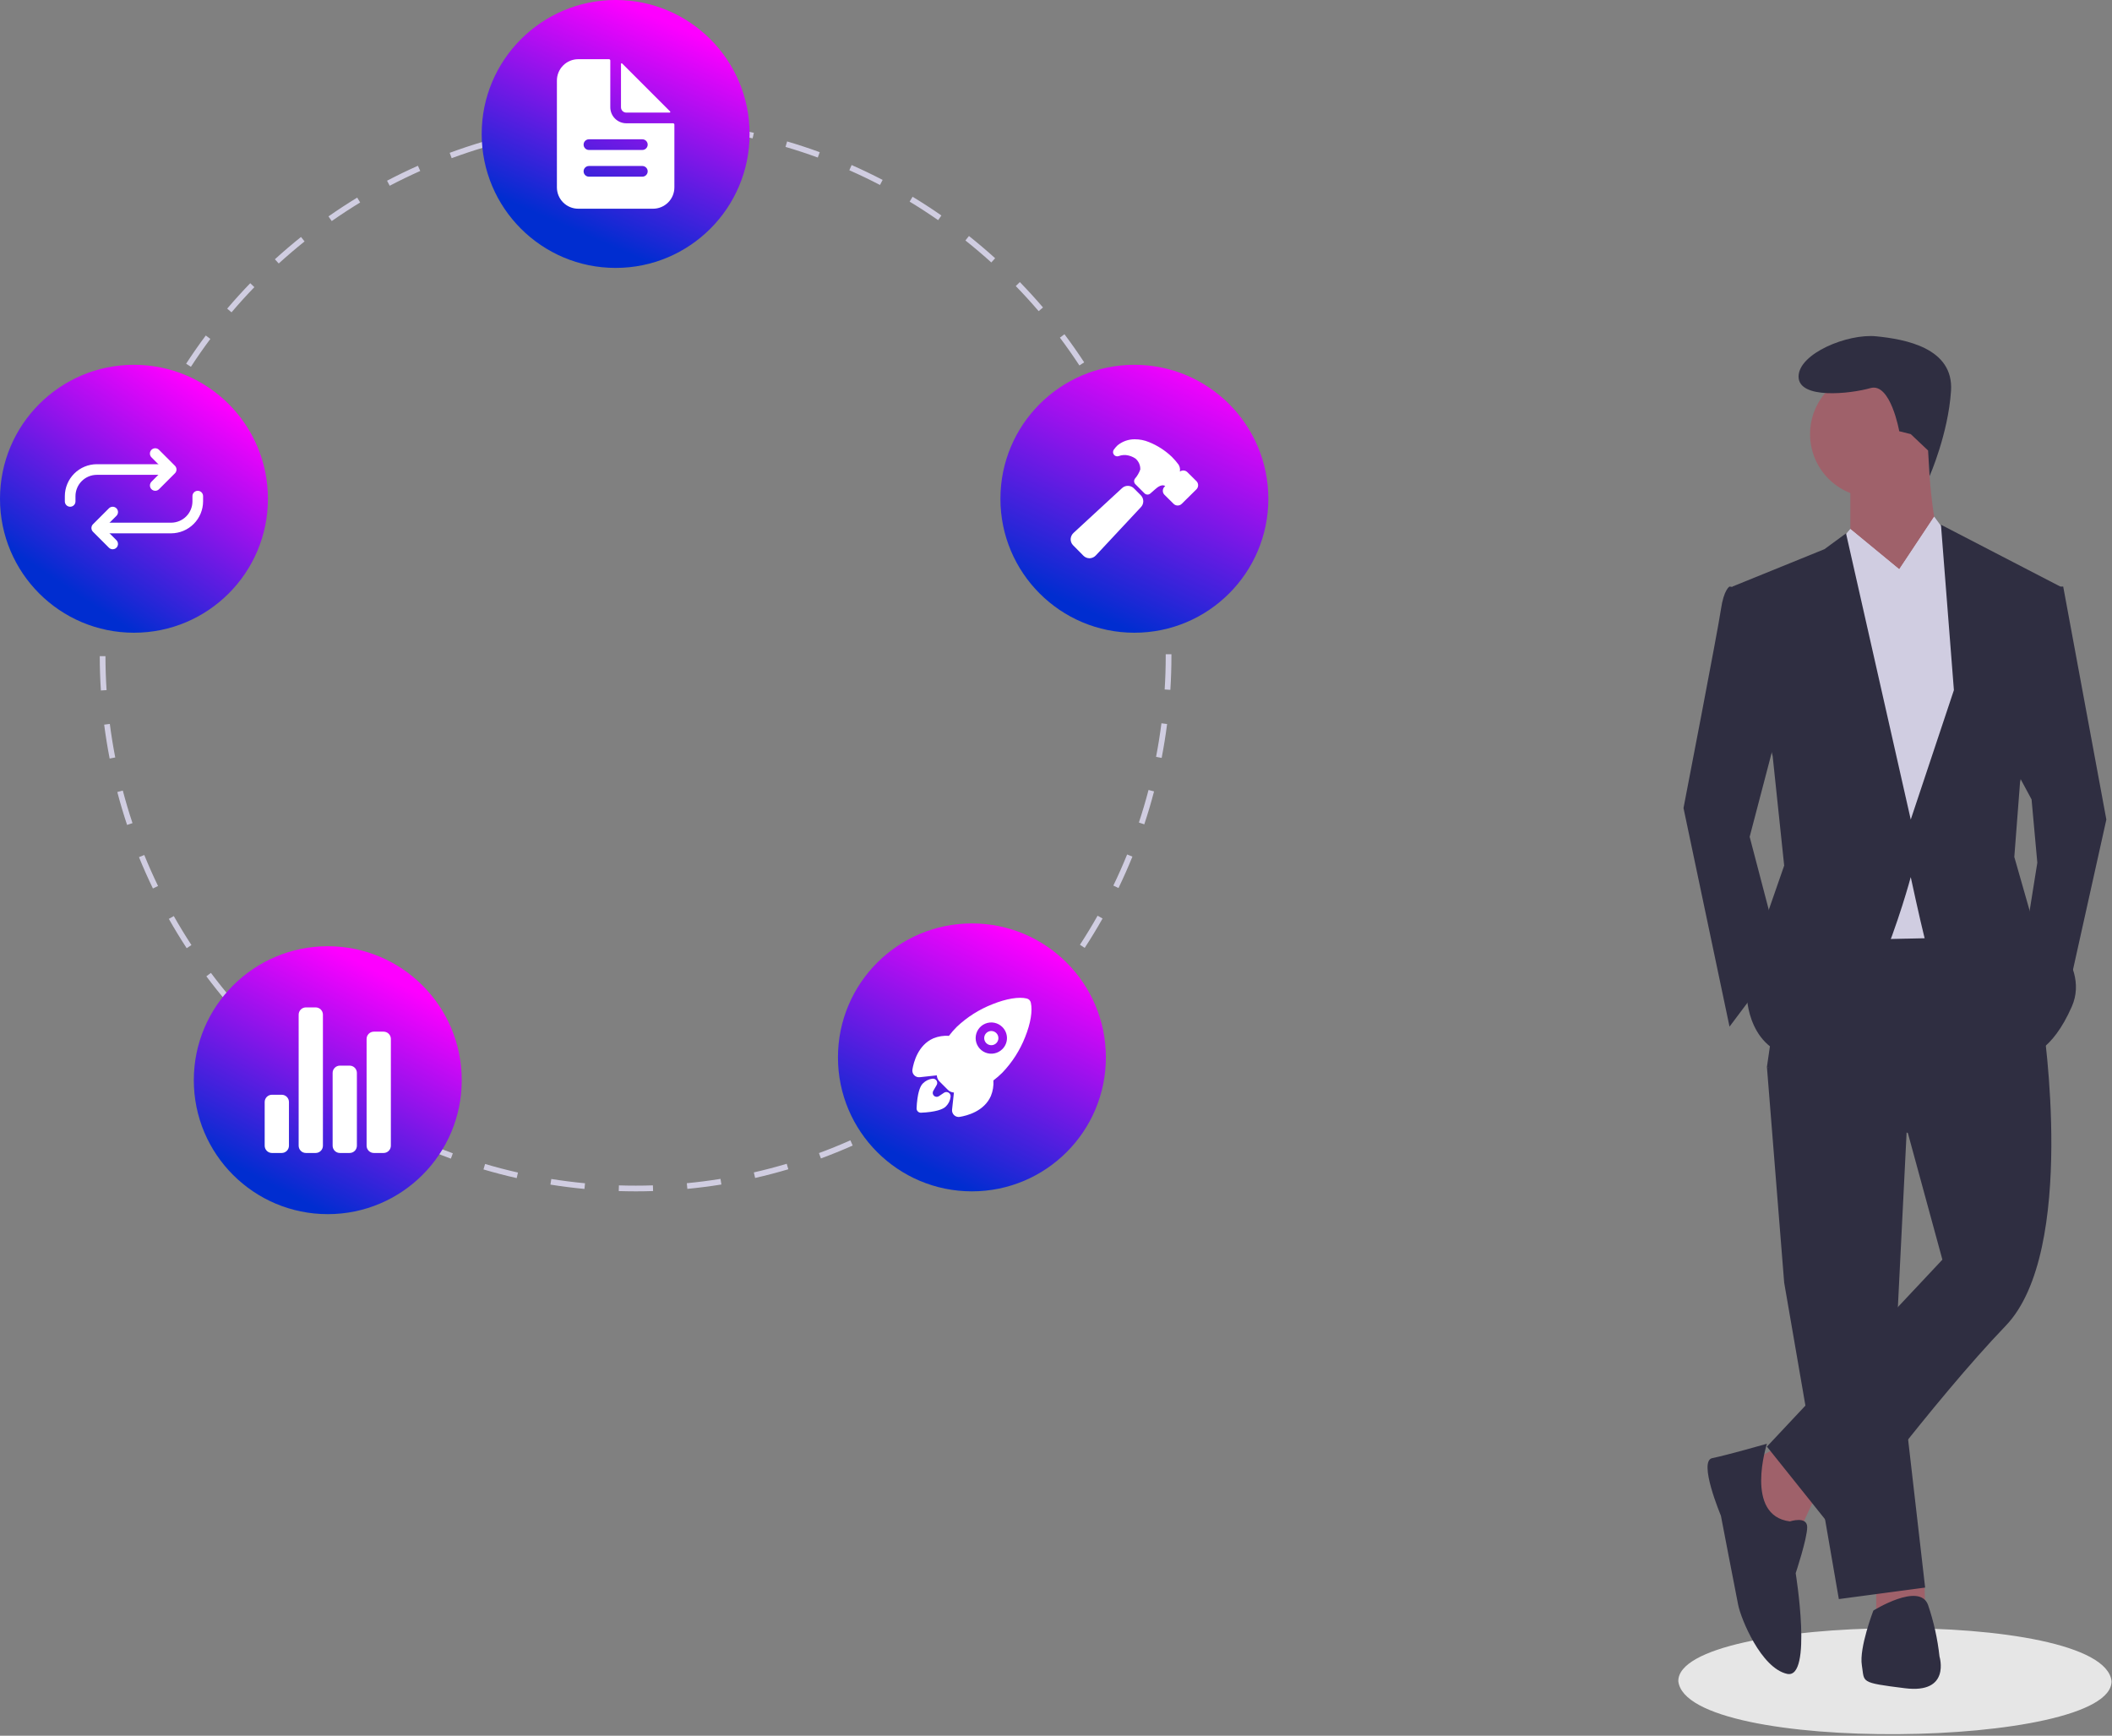 <svg width="741" height="609" viewBox="0 0 741 609" fill="none" xmlns="http://www.w3.org/2000/svg">
<rect x="0" y="0" width="741" height="609" fill="#808080" stroke="none"/>
<g clip-path="url(#clip0_321_18388)">
<path d="M740.84 589.863C741.066 613.568 591.686 615.741 588.84 589.864C588.614 566.16 737.995 563.988 740.84 589.863Z" fill="#E6E6E6"/>
<path d="M623.966 507.569L612.864 513.624L619.929 536.837L631.03 537.846L637.086 524.726L623.966 507.569Z" fill="#9F616A"/>
<path d="M658.28 553.994V565.095L675.437 564.086L675.198 554.943L658.28 553.994Z" fill="#9F616A"/>
<path d="M619.929 374.348L625.984 450.042L645.16 561.058L675.437 557.021L665.345 469.217L669.382 388.478L619.929 374.348Z" fill="#2F2E41"/>
<path d="M700.668 317.831L628.003 318.84L619.929 374.349L669.382 397.561L681.493 441.968L619.929 507.569L644.151 537.846C644.151 537.846 678.465 491.421 703.696 465.181C728.927 438.94 716.816 359.21 716.816 359.21L700.668 317.831Z" fill="#2F2E41"/>
<path d="M657.271 174.518C669.533 174.518 679.474 164.578 679.474 152.315C679.474 140.052 669.533 130.112 657.271 130.112C645.008 130.112 635.067 140.052 635.067 152.315C635.067 164.578 645.008 174.518 657.271 174.518Z" fill="#9F616A"/>
<path d="M649.197 167.454V189.657L664.336 213.879C664.336 213.879 687.548 196.722 682.502 192.685C677.456 188.648 676.446 157.361 676.446 157.361L649.197 167.454Z" fill="#9F616A"/>
<path d="M649.197 185.62L634.058 203.786L640.114 329.941L687.548 328.932L695.622 218.925L685.53 190.666L678.607 181.247L666.354 199.749L649.197 185.62Z" fill="#D0CDE1"/>
<path d="M624.975 251.221L613.873 293.609L624.975 335.997L606.809 360.219L590.661 283.517C590.661 283.517 602.772 220.944 603.781 213.879C604.79 206.814 606.809 205.805 606.809 205.805L614.883 206.814L624.975 251.221Z" fill="#2F2E41"/>
<path d="M705.714 267.368L712.779 280.489L714.798 302.692L710.761 327.923L724.89 351.136L739.019 287.553L723.881 205.804H717.825L705.714 267.368Z" fill="#2F2E41"/>
<path d="M619.929 506.56C619.929 506.56 605.799 510.597 600.753 511.606C595.707 512.615 603.781 531.791 603.781 531.791C603.781 531.791 608.827 558.031 609.836 563.077C610.846 568.123 617.91 585.281 626.994 587.299C636.077 589.318 630.021 551.976 630.021 551.976C630.021 551.976 634.058 539.865 634.058 535.828C634.058 531.791 628.003 533.809 628.003 533.809C611.855 531.791 619.929 506.56 619.929 506.56Z" fill="#2F2E41"/>
<path d="M653.234 584.271C654.243 590.327 652.225 590.327 668.373 592.345C684.521 594.364 680.484 581.244 680.484 581.244C679.808 575.058 678.455 568.966 676.447 563.077C673.419 555.003 657.271 565.096 657.271 565.096C657.271 565.096 652.225 578.216 653.234 584.271Z" fill="#2F2E41"/>
<path d="M676.473 158.066L676.999 167.041C676.999 167.041 683.511 152.315 684.52 137.176C685.53 122.037 668.372 119.01 658.28 118C648.188 116.991 631.031 124.056 631.031 132.13C631.031 140.204 649.197 138.185 656.262 136.167C663.326 134.148 666.354 151.306 666.354 151.306L670.391 152.315L676.473 158.066Z" fill="#2F2E41"/>
<path d="M643.24 192.767L649.197 185.62L666.354 199.749L649.197 211.86L643.24 192.767Z" fill="#D0CDE1"/>
<path d="M685.53 190.666L678.465 181.583L666.354 199.749L681.493 210.851L685.53 190.666Z" fill="#D0CDE1"/>
<path d="M621.947 265.35L625.984 303.701L617.91 326.914L612.864 349.117C612.864 349.117 612.864 370.312 633.049 371.321C653.234 372.33 670.391 307.738 670.391 307.738C670.391 307.738 673.419 321.868 675.437 329.942C677.456 338.016 711.77 370.312 711.77 370.312C711.77 370.312 719.844 369.302 726.909 353.154C733.973 337.007 712.779 321.868 712.779 321.868L706.724 300.674L708.742 274.433L722.872 205.805L680.988 184.106L685.53 242.138L670.391 287.553L647.683 187.134L640.114 192.685L607.818 205.805L621.947 265.35Z" fill="#2F2E41"/>
<path d="M223.084 418C221.089 417.984 219.07 417.971 217.088 417.909L217.149 415.91C219.111 415.971 221.118 415.998 223.085 416C225.061 416 227.075 415.968 229.072 415.903L229.137 417.901C227.117 417.967 225.082 418 223.084 418ZM205.065 417.155C201.084 416.778 197.063 416.268 193.115 415.638L193.43 413.663C197.336 414.286 201.315 414.792 205.254 415.165L205.065 417.155ZM241.158 417.134L240.967 415.144C244.905 414.767 248.883 414.256 252.789 413.627L253.107 415.602C249.159 416.237 245.138 416.753 241.158 417.134ZM181.285 413.355C177.387 412.472 173.464 411.448 169.627 410.314L170.194 408.396C173.99 409.518 177.871 410.53 181.728 411.404L181.285 413.355ZM264.934 413.306L264.489 411.356C268.355 410.475 272.234 409.458 276.019 408.334L276.588 410.252C272.763 411.388 268.841 412.415 264.934 413.306ZM158.189 406.529C154.427 405.147 150.663 403.626 147.002 402.006L147.812 400.178C151.433 401.779 155.156 403.285 158.878 404.652L158.189 406.529ZM288.022 406.451L287.33 404.574C291.029 403.212 294.739 401.707 298.358 400.101L299.169 401.93C295.511 403.553 291.76 405.074 288.022 406.451ZM136.134 396.771C132.594 394.924 129.059 392.932 125.628 390.852L126.665 389.141C130.06 391.2 133.557 393.17 137.06 394.998L136.134 396.771ZM310.007 396.698L309.081 394.926C312.575 393.099 316.065 391.129 319.45 389.071L320.489 390.78C317.066 392.86 313.54 394.851 310.007 396.698ZM115.525 384.271C112.247 381.983 108.997 379.557 105.866 377.061L107.113 375.496C110.211 377.967 113.426 380.367 116.67 382.631L115.525 384.271ZM330.575 384.2L329.429 382.561C332.672 380.295 335.883 377.894 338.973 375.427L340.221 376.989C337.098 379.483 333.853 381.909 330.575 384.2ZM96.688 369.247C93.724 366.557 90.81 363.737 88.028 360.869L89.464 359.477C92.216 362.314 95.1 365.104 98.033 367.767L96.688 369.247ZM349.39 369.178L348.044 367.697C350.97 365.04 353.851 362.249 356.607 359.404L358.043 360.795C355.258 363.671 352.346 366.491 349.39 369.178ZM79.921 351.959C77.326 348.916 74.795 345.751 72.399 342.552L74.001 341.352C76.371 344.518 78.874 347.65 81.442 350.66L79.921 351.959ZM366.148 351.876L364.627 350.579C367.194 347.566 369.698 344.431 372.068 341.261L373.67 342.458C371.274 345.662 368.744 348.831 366.148 351.876ZM65.495 332.685C63.307 329.334 61.201 325.874 59.236 322.4L60.977 321.416C62.921 324.852 65.004 328.276 67.169 331.591L65.495 332.685ZM380.577 332.576L378.901 331.484C381.067 328.163 383.15 324.733 385.095 321.289L386.837 322.271C384.872 325.754 382.766 329.221 380.577 332.576ZM53.651 311.738C51.911 308.139 50.267 304.439 48.765 300.742L50.618 299.99C52.104 303.646 53.73 307.307 55.452 310.867L53.651 311.738ZM392.424 311.582L390.623 310.713C392.344 307.146 393.971 303.477 395.459 299.803L397.313 300.553C395.809 304.267 394.164 307.977 392.424 311.582ZM44.59 289.44C43.325 285.642 42.169 281.756 41.155 277.891L43.089 277.383C44.093 281.206 45.236 285.051 46.488 288.808L44.59 289.44ZM401.479 289.228L399.581 288.6C400.825 284.847 401.965 281.001 402.966 277.17L404.901 277.676C403.889 281.549 402.737 285.435 401.479 289.228ZM38.472 266.146C37.708 262.223 37.061 258.222 36.55 254.254L38.533 253.998C39.039 257.924 39.679 261.882 40.435 265.764L38.472 266.146ZM407.57 265.927L405.607 265.548C406.357 261.667 406.993 257.707 407.494 253.778L409.479 254.032C408.972 258.003 408.329 262.005 407.57 265.927ZM35.394 242.264C35.137 238.277 35.005 234.226 35.001 230.221L37.001 230.219C37.005 234.182 37.136 238.19 37.39 242.135L35.394 242.264ZM410.621 242.04L408.625 241.913C408.874 237.973 409 233.964 409 230L408.999 229.561H410.999L411 229.993C411 234.006 410.872 238.057 410.621 242.04ZM37.362 218.305L35.366 218.182C35.614 214.188 35.993 210.152 36.494 206.188L38.478 206.438C37.982 210.361 37.607 214.353 37.362 218.305ZM408.598 217.648C408.338 213.695 407.948 209.704 407.439 205.786L409.422 205.528C409.937 209.488 410.331 213.521 410.594 217.518L408.598 217.648ZM40.351 194.668L38.387 194.29C39.142 190.365 40.035 186.411 41.042 182.539L42.978 183.042C41.981 186.873 41.098 190.784 40.351 194.668ZM405.522 194.023C404.761 190.137 403.862 186.229 402.854 182.406L404.788 181.896C405.808 185.76 406.715 189.71 407.485 193.638L405.522 194.023ZM46.35 171.609L44.45 170.982C45.706 167.182 47.103 163.37 48.605 159.652L50.459 160.401C48.974 164.079 47.591 167.85 46.35 171.609ZM399.444 170.986C398.188 167.232 396.795 163.472 395.302 159.809L397.153 159.054C398.663 162.756 400.072 166.557 401.341 170.351L399.444 170.986ZM55.283 149.483L53.48 148.616C55.215 145.009 57.091 141.411 59.056 137.92L60.799 138.902C58.855 142.354 56.999 145.914 55.283 149.483ZM390.455 148.937C388.732 145.386 386.87 141.839 384.917 138.395L386.657 137.409C388.631 140.89 390.514 144.475 392.254 148.065L390.455 148.937ZM66.981 128.698L65.304 127.607C67.485 124.255 69.805 120.927 72.198 117.718L73.802 118.913C71.434 122.089 69.138 125.381 66.981 128.698ZM378.713 128.227C376.549 124.922 374.247 121.641 371.87 118.474L373.47 117.273C375.872 120.475 378.199 123.791 380.387 127.132L378.713 128.227ZM81.232 109.586L79.709 108.291C82.299 105.244 85.022 102.24 87.803 99.364L89.241 100.753C86.49 103.6 83.796 106.572 81.232 109.586ZM364.417 109.174C361.846 106.168 359.143 103.205 356.385 100.367L357.818 98.973C360.606 101.841 363.338 104.836 365.937 107.874L364.417 109.174ZM97.794 92.449L96.448 90.971C99.407 88.275 102.489 85.642 105.607 83.147L106.857 84.709C103.772 87.178 100.723 89.782 97.794 92.449ZM347.806 92.086C344.873 89.432 341.815 86.835 338.716 84.369L339.962 82.804C343.094 85.296 346.185 87.92 349.147 90.604L347.806 92.086ZM116.393 77.563L115.246 75.925C118.518 73.632 121.909 71.415 125.323 69.334L126.364 71.042C122.986 73.1 119.631 75.294 116.393 77.563ZM329.151 77.245C325.896 74.978 322.53 72.792 319.148 70.746L320.184 69.035C323.602 71.103 327.004 73.312 330.294 75.603L329.151 77.245ZM136.727 65.175L135.798 63.404C139.334 61.549 142.979 59.785 146.629 58.159L147.443 59.986C143.831 61.594 140.226 63.34 136.727 65.175ZM308.747 64.901C305.235 63.073 301.616 61.335 297.989 59.735L298.797 57.905C302.462 59.522 306.121 61.279 309.671 63.126L308.747 64.901ZM158.466 55.5L157.771 53.624C161.521 52.237 165.367 50.953 169.201 49.81L169.772 51.727C165.979 52.858 162.175 54.127 158.466 55.5ZM286.917 55.273C283.2 53.913 279.392 52.657 275.598 51.541L276.162 49.622C279.997 50.75 283.847 52.02 287.605 53.395L286.917 55.273ZM181.298 48.693L180.852 46.744C184.743 45.852 188.721 45.075 192.675 44.433L192.996 46.408C189.083 47.042 185.147 47.811 181.298 48.693ZM264.061 48.547C260.204 47.678 256.266 46.923 252.354 46.303L252.668 44.328C256.621 44.955 260.602 45.718 264.5 46.596L264.061 48.547ZM204.816 44.877L204.623 42.887C208.593 42.501 212.638 42.238 216.643 42.105L216.709 44.104C212.746 44.236 208.745 44.496 204.816 44.877ZM240.529 44.815C236.594 44.447 232.591 44.201 228.633 44.084L228.692 42.084C232.693 42.204 236.738 42.452 240.715 42.824L240.529 44.815Z" fill="#D0CDE1"/>
<path d="M216 94C241.957 94 263 72.957 263 47C263 21.043 241.957 0 216 0C190.043 0 169 21.043 169 47C169 72.957 190.043 94 216 94Z" fill="url(#paint0_linear_321_18388)"/>
<path d="M398 222C423.957 222 445 200.957 445 175C445 149.043 423.957 128 398 128C372.043 128 351 149.043 351 175C351 200.957 372.043 222 398 222Z" fill="url(#paint1_linear_321_18388)"/>
<path d="M341 418C366.957 418 388 396.957 388 371C388 345.043 366.957 324 341 324C315.043 324 294 345.043 294 371C294 396.957 315.043 418 341 418Z" fill="url(#paint2_linear_321_18388)"/>
<path d="M115 426C140.957 426 162 404.957 162 379C162 353.043 140.957 332 115 332C89.043 332 68 353.043 68 379C68 404.957 89.043 426 115 426Z" fill="url(#paint3_linear_321_18388)"/>
<path d="M47 222C72.957 222 94 200.957 94 175C94 149.043 72.957 128 47 128C21.043 128 0 149.043 0 175C0 200.957 21.043 222 47 222Z" fill="url(#paint4_linear_321_18388)"/>
<path d="M236.141 43.253H219.747C218.256 43.253 216.827 42.661 215.773 41.607C214.719 40.553 214.126 39.123 214.126 37.632V21.238C214.126 21.177 214.114 21.116 214.091 21.059C214.067 21.002 214.033 20.951 213.989 20.907C213.946 20.864 213.894 20.829 213.837 20.806C213.78 20.782 213.72 20.77 213.658 20.77H202.885C200.897 20.77 198.991 21.56 197.586 22.965C196.18 24.37 195.391 26.277 195.391 28.264V65.736C195.391 67.724 196.18 69.63 197.586 71.035C198.991 72.441 200.897 73.23 202.885 73.23H229.115C231.103 73.23 233.009 72.441 234.414 71.035C235.82 69.63 236.609 67.724 236.609 65.736V43.721C236.609 43.66 236.597 43.599 236.574 43.542C236.55 43.485 236.516 43.434 236.472 43.39C236.429 43.347 236.377 43.312 236.32 43.289C236.263 43.265 236.203 43.253 236.141 43.253ZM225.368 61.989H206.632C206.135 61.989 205.659 61.791 205.307 61.44C204.956 61.089 204.759 60.612 204.759 60.115C204.759 59.618 204.956 59.142 205.307 58.79C205.659 58.439 206.135 58.242 206.632 58.242H225.368C225.865 58.242 226.341 58.439 226.693 58.79C227.044 59.142 227.241 59.618 227.241 60.115C227.241 60.612 227.044 61.089 226.693 61.44C226.341 61.791 225.865 61.989 225.368 61.989ZM225.368 52.621H206.632C206.135 52.621 205.659 52.423 205.307 52.072C204.956 51.721 204.759 51.244 204.759 50.747C204.759 50.25 204.956 49.774 205.307 49.422C205.659 49.071 206.135 48.874 206.632 48.874H225.368C225.865 48.874 226.341 49.071 226.693 49.422C227.044 49.774 227.241 50.25 227.241 50.747C227.241 51.244 227.044 51.721 226.693 52.072C226.341 52.423 225.865 52.621 225.368 52.621Z" fill="white"/>
<path d="M235.113 39.106L218.273 22.266C218.24 22.234 218.198 22.212 218.153 22.203C218.108 22.194 218.061 22.198 218.018 22.216C217.976 22.234 217.939 22.264 217.913 22.302C217.888 22.34 217.874 22.385 217.874 22.431V37.632C217.874 38.129 218.071 38.605 218.422 38.957C218.774 39.308 219.25 39.506 219.747 39.506H234.948C234.994 39.505 235.039 39.492 235.077 39.466C235.116 39.44 235.146 39.404 235.163 39.361C235.181 39.318 235.185 39.271 235.176 39.226C235.168 39.181 235.145 39.139 235.113 39.106Z" fill="white"/>
<path d="M347.798 361.741C347.222 361.742 346.663 361.942 346.218 362.307C345.773 362.673 345.468 363.182 345.356 363.747C345.244 364.313 345.331 364.899 345.603 365.407C345.875 365.915 346.315 366.313 346.847 366.534C347.38 366.754 347.972 366.783 348.523 366.615C349.075 366.448 349.551 366.094 349.871 365.615C350.191 365.136 350.335 364.56 350.278 363.987C350.221 363.413 349.968 362.877 349.56 362.47C349.328 362.239 349.054 362.055 348.751 361.93C348.449 361.805 348.125 361.741 347.798 361.741Z" fill="white"/>
<path d="M361.665 351.781V351.773C361.586 351.427 361.412 351.11 361.162 350.857C360.913 350.605 360.598 350.427 360.253 350.345C357.472 349.666 353.097 350.389 348.249 352.331C343.587 354.143 339.321 356.844 335.689 360.284C334.697 361.27 333.776 362.325 332.932 363.441C331.066 363.312 329.196 363.612 327.466 364.319C322.077 366.69 320.538 372.759 320.128 375.251C320.069 375.605 320.092 375.968 320.196 376.311C320.3 376.655 320.482 376.97 320.728 377.232C320.973 377.494 321.276 377.695 321.612 377.821C321.948 377.947 322.309 377.994 322.666 377.957H322.678L328.681 377.302C328.688 377.379 328.696 377.449 328.703 377.513C328.78 378.244 329.106 378.927 329.627 379.447L332.556 382.378C333.075 382.899 333.758 383.226 334.489 383.303L334.69 383.324L334.036 389.319V389.331C334.005 389.636 334.034 389.944 334.121 390.238C334.209 390.531 334.353 390.805 334.547 391.043C334.74 391.28 334.978 391.478 335.247 391.624C335.517 391.769 335.812 391.861 336.117 391.892C336.189 391.9 336.261 391.904 336.333 391.904C336.463 391.904 336.592 391.894 336.72 391.873C339.226 391.469 345.292 389.949 347.657 384.532C348.358 382.807 348.659 380.945 348.539 379.087C349.659 378.245 350.718 377.323 351.707 376.33C355.145 372.732 357.849 368.5 359.669 363.869C361.6 359.076 362.327 354.668 361.665 351.781ZM351.674 368.101C350.907 368.869 349.93 369.392 348.866 369.604C347.802 369.816 346.7 369.708 345.697 369.293C344.695 368.879 343.838 368.176 343.235 367.275C342.632 366.373 342.309 365.313 342.309 364.228C342.308 363.143 342.629 362.083 343.232 361.18C343.834 360.278 344.69 359.575 345.692 359.159C346.694 358.743 347.797 358.634 348.861 358.845C349.925 359.056 350.902 359.578 351.67 360.345L351.674 360.349C352.702 361.361 353.285 362.741 353.296 364.184C353.307 365.627 352.744 367.015 351.732 368.043L351.674 368.101Z" fill="white"/>
<path d="M332.22 383.173C331.859 383.128 331.494 383.217 331.194 383.422C330.598 383.83 329.998 384.233 329.394 384.626C329.131 384.795 328.819 384.871 328.509 384.841C328.198 384.812 327.906 384.678 327.68 384.463C327.454 384.248 327.307 383.963 327.262 383.654C327.218 383.345 327.278 383.03 327.434 382.759L328.568 380.8C328.73 380.563 328.82 380.284 328.828 379.997C328.835 379.709 328.76 379.426 328.611 379.181C328.461 378.935 328.244 378.738 327.986 378.613C327.727 378.488 327.438 378.44 327.153 378.475C325.894 378.634 324.725 379.207 323.828 380.104C323.486 380.447 322.448 381.487 321.889 385.448C321.729 386.586 321.629 387.731 321.588 388.88C321.583 389.076 321.617 389.271 321.687 389.454C321.757 389.637 321.863 389.804 321.998 389.946C322.133 390.088 322.295 390.203 322.474 390.282C322.653 390.362 322.847 390.406 323.043 390.411C323.055 390.411 323.068 390.411 323.081 390.411H323.119C324.268 390.37 325.414 390.271 326.553 390.112C330.516 389.552 331.556 388.513 331.898 388.171C332.799 387.274 333.371 386.099 333.52 384.836C333.568 384.443 333.458 384.047 333.215 383.735C332.971 383.423 332.613 383.221 332.22 383.173Z" fill="white"/>
<path d="M98.825 404.54H95.419C94.742 404.54 94.093 404.271 93.614 403.792C93.135 403.313 92.865 402.663 92.865 401.986V386.662C92.865 385.985 93.135 385.335 93.614 384.856C94.093 384.377 94.742 384.108 95.419 384.108H98.825C99.502 384.108 100.152 384.377 100.631 384.856C101.11 385.335 101.379 385.985 101.379 386.662V401.986C101.379 402.663 101.11 403.313 100.631 403.792C100.152 404.271 99.502 404.54 98.825 404.54Z" fill="white"/>
<path d="M122.662 404.54H119.257C118.579 404.54 117.93 404.271 117.451 403.792C116.972 403.313 116.703 402.663 116.703 401.986V376.446C116.703 375.769 116.972 375.119 117.451 374.64C117.93 374.161 118.579 373.892 119.257 373.892H122.662C123.339 373.892 123.989 374.161 124.468 374.64C124.947 375.119 125.216 375.769 125.216 376.446V401.986C125.216 402.663 124.947 403.313 124.468 403.792C123.989 404.271 123.339 404.54 122.662 404.54Z" fill="white"/>
<path d="M134.581 404.54H131.175C130.498 404.54 129.848 404.271 129.369 403.792C128.89 403.313 128.621 402.663 128.621 401.986V364.527C128.621 363.85 128.89 363.2 129.369 362.721C129.848 362.242 130.498 361.973 131.175 361.973H134.581C135.258 361.973 135.908 362.242 136.386 362.721C136.865 363.2 137.135 363.85 137.135 364.527V401.986C137.135 402.663 136.865 403.313 136.386 403.792C135.908 404.271 135.258 404.54 134.581 404.54Z" fill="white"/>
<path d="M110.743 404.54H107.338C106.661 404.54 106.011 404.271 105.532 403.792C105.053 403.313 104.784 402.663 104.784 401.986V356.014C104.784 355.337 105.053 354.687 105.532 354.208C106.011 353.729 106.661 353.46 107.338 353.46H110.743C111.421 353.46 112.07 353.729 112.549 354.208C113.028 354.687 113.297 355.337 113.297 356.014V401.986C113.297 402.321 113.231 402.653 113.103 402.963C112.975 403.273 112.787 403.555 112.549 403.792C112.312 404.029 112.031 404.217 111.721 404.346C111.411 404.474 111.079 404.54 110.743 404.54Z" fill="white"/>
<path d="M400.252 173.769L397.819 171.335C397.261 170.778 396.506 170.464 395.718 170.462C394.93 170.46 394.173 170.77 393.613 171.324L376.698 186.934C376.077 187.484 375.697 188.256 375.64 189.083C375.622 189.494 375.689 189.904 375.837 190.288C375.984 190.672 376.21 191.021 376.498 191.314L380.132 194.988L380.139 194.994C380.7 195.554 381.46 195.87 382.253 195.872H382.363C382.774 195.849 383.176 195.745 383.546 195.567C383.917 195.388 384.248 195.138 384.522 194.831L400.241 177.994C400.803 177.437 401.12 176.68 401.124 175.889C401.127 175.098 400.816 174.339 400.259 173.777L400.252 173.769Z" fill="white"/>
<path d="M419.804 168.85L419.775 168.821L416.582 165.661C416.395 165.474 416.173 165.327 415.929 165.227C415.684 165.126 415.422 165.076 415.158 165.077C414.731 165.078 414.314 165.213 413.967 165.463C413.967 165.423 413.972 165.384 413.975 165.349C414.104 164.533 413.932 163.698 413.49 162.999C412.787 162.051 412.015 161.156 411.18 160.321L411.172 160.314C408.838 158.074 406.095 156.305 403.092 155.102C401.522 154.457 399.842 154.127 398.146 154.128C395.95 154.108 393.816 154.855 392.112 156.241C391.627 156.704 391.185 157.21 390.791 157.752C390.603 158.012 390.503 158.326 390.508 158.647C390.512 158.968 390.62 159.279 390.815 159.534C391.01 159.789 391.282 159.974 391.591 160.061C391.9 160.149 392.229 160.135 392.529 160.02C392.79 159.923 393.057 159.841 393.328 159.775C393.893 159.656 394.472 159.62 395.047 159.668C396.24 159.793 397.383 160.212 398.373 160.888C398.928 161.356 399.37 161.943 399.665 162.606C399.959 163.27 400.1 163.991 400.074 164.717C399.661 165.895 399.028 166.985 398.211 167.93C397.993 168.217 397.887 168.573 397.911 168.933C397.936 169.293 398.091 169.632 398.346 169.886L401.552 173.093C401.822 173.363 402.184 173.519 402.566 173.53C402.947 173.541 403.318 173.405 403.602 173.15C404.509 172.341 405.89 171.12 406.372 170.821C406.785 170.545 407.252 170.361 407.742 170.28C408.107 170.245 408.475 170.322 408.794 170.502C408.796 170.518 408.794 170.534 408.789 170.55C408.784 170.565 408.776 170.579 408.765 170.591L408.596 170.752L408.568 170.778C408.191 171.153 407.979 171.663 407.978 172.195C407.977 172.727 408.187 173.237 408.562 173.614L408.572 173.624L411.765 176.783C411.952 176.97 412.174 177.117 412.418 177.217C412.663 177.317 412.924 177.368 413.188 177.366C413.719 177.367 414.228 177.159 414.607 176.788L419.778 171.68C419.796 171.662 419.814 171.644 419.83 171.625C420.177 171.245 420.367 170.747 420.363 170.232C420.358 169.718 420.158 169.224 419.804 168.85Z" fill="white"/>
<path d="M54.462 172.202C54.093 172.202 53.733 172.092 53.426 171.887C53.119 171.682 52.88 171.391 52.739 171.05C52.598 170.709 52.561 170.334 52.633 169.972C52.705 169.61 52.882 169.278 53.143 169.017L57.421 164.739L53.143 160.462C52.793 160.112 52.597 159.637 52.597 159.142C52.597 158.648 52.793 158.173 53.143 157.823C53.493 157.473 53.968 157.277 54.462 157.277C54.957 157.277 55.432 157.473 55.782 157.823L61.378 163.42C61.551 163.593 61.689 163.799 61.783 164.025C61.877 164.252 61.925 164.494 61.925 164.739C61.925 164.984 61.877 165.227 61.783 165.453C61.689 165.679 61.551 165.885 61.378 166.058L55.782 171.655C55.608 171.829 55.403 171.966 55.176 172.06C54.95 172.154 54.707 172.202 54.462 172.202Z" fill="white"/>
<path d="M24.613 177.798C24.368 177.798 24.125 177.75 23.899 177.656C23.673 177.562 23.467 177.425 23.294 177.252C23.12 177.079 22.983 176.873 22.889 176.647C22.796 176.42 22.747 176.178 22.747 175.933V174.067C22.762 171.104 23.945 168.266 26.04 166.17C28.135 164.074 30.972 162.89 33.935 162.874H58.194C58.688 162.874 59.163 163.07 59.513 163.42C59.863 163.77 60.059 164.244 60.059 164.739C60.059 165.234 59.863 165.708 59.513 166.058C59.163 166.408 58.688 166.605 58.194 166.605H33.941C31.964 166.616 30.072 167.407 28.675 168.805C27.278 170.203 26.489 172.096 26.479 174.073V175.933C26.479 176.178 26.43 176.42 26.337 176.647C26.243 176.873 26.105 177.079 25.932 177.252C25.759 177.425 25.553 177.562 25.327 177.656C25.101 177.75 24.858 177.798 24.613 177.798Z" fill="white"/>
<path d="M39.538 192.723C39.293 192.723 39.05 192.675 38.824 192.581C38.597 192.488 38.392 192.35 38.218 192.177L32.622 186.58C32.449 186.407 32.311 186.201 32.217 185.975C32.123 185.748 32.075 185.506 32.075 185.261C32.075 185.016 32.123 184.773 32.217 184.547C32.311 184.32 32.449 184.115 32.622 183.942L38.218 178.345C38.569 177.995 39.043 177.799 39.537 177.8C40.032 177.8 40.506 177.996 40.856 178.346C41.205 178.696 41.402 179.17 41.402 179.664C41.402 180.159 41.206 180.633 40.857 180.983L36.579 185.261L40.857 189.538C41.118 189.799 41.295 190.132 41.367 190.493C41.439 190.855 41.402 191.23 41.261 191.571C41.12 191.912 40.881 192.204 40.574 192.409C40.267 192.614 39.907 192.723 39.538 192.723Z" fill="white"/>
<path d="M35.806 187.126C35.312 187.126 34.837 186.93 34.487 186.58C34.137 186.23 33.941 185.756 33.941 185.261C33.941 184.766 34.137 184.291 34.487 183.942C34.837 183.592 35.312 183.395 35.806 183.395H60.059C62.036 183.383 63.928 182.593 65.325 181.195C66.722 179.796 67.511 177.904 67.522 175.927V174.067C67.522 173.572 67.718 173.098 68.068 172.748C68.418 172.398 68.892 172.202 69.387 172.202C69.882 172.202 70.356 172.398 70.706 172.748C71.056 173.098 71.253 173.572 71.253 174.067V175.933C71.238 178.896 70.055 181.734 67.96 183.83C65.865 185.926 63.028 187.11 60.065 187.126L35.806 187.126Z" fill="white"/>
</g>
<defs>
<linearGradient id="paint0_linear_321_18388" x1="216" y1="0" x2="184" y2="73" gradientUnits="userSpaceOnUse">
<stop stop-color="#FD00FF"/>
<stop offset="1" stop-color="#002DD0"/>
</linearGradient>
<linearGradient id="paint1_linear_321_18388" x1="437.5" y1="136.5" x2="398" y2="222" gradientUnits="userSpaceOnUse">
<stop stop-color="#FD00FF"/>
<stop offset="1" stop-color="#002DD0"/>
</linearGradient>
<linearGradient id="paint2_linear_321_18388" x1="380" y1="340" x2="341" y2="418" gradientUnits="userSpaceOnUse">
<stop stop-color="#FD00FF"/>
<stop offset="1" stop-color="#002DD0"/>
</linearGradient>
<linearGradient id="paint3_linear_321_18388" x1="153.5" y1="352" x2="115" y2="426" gradientUnits="userSpaceOnUse">
<stop stop-color="#FD00FF"/>
<stop offset="1" stop-color="#002DD0"/>
</linearGradient>
<linearGradient id="paint4_linear_321_18388" x1="94" y1="152" x2="47" y2="222" gradientUnits="userSpaceOnUse">
<stop stop-color="#FD00FF"/>
<stop offset="1" stop-color="#002DD0"/>
</linearGradient>
<clipPath id="clip0_321_18388">
<rect width="740.84" height="608.466" fill="white"/>
</clipPath>
</defs>
</svg>

